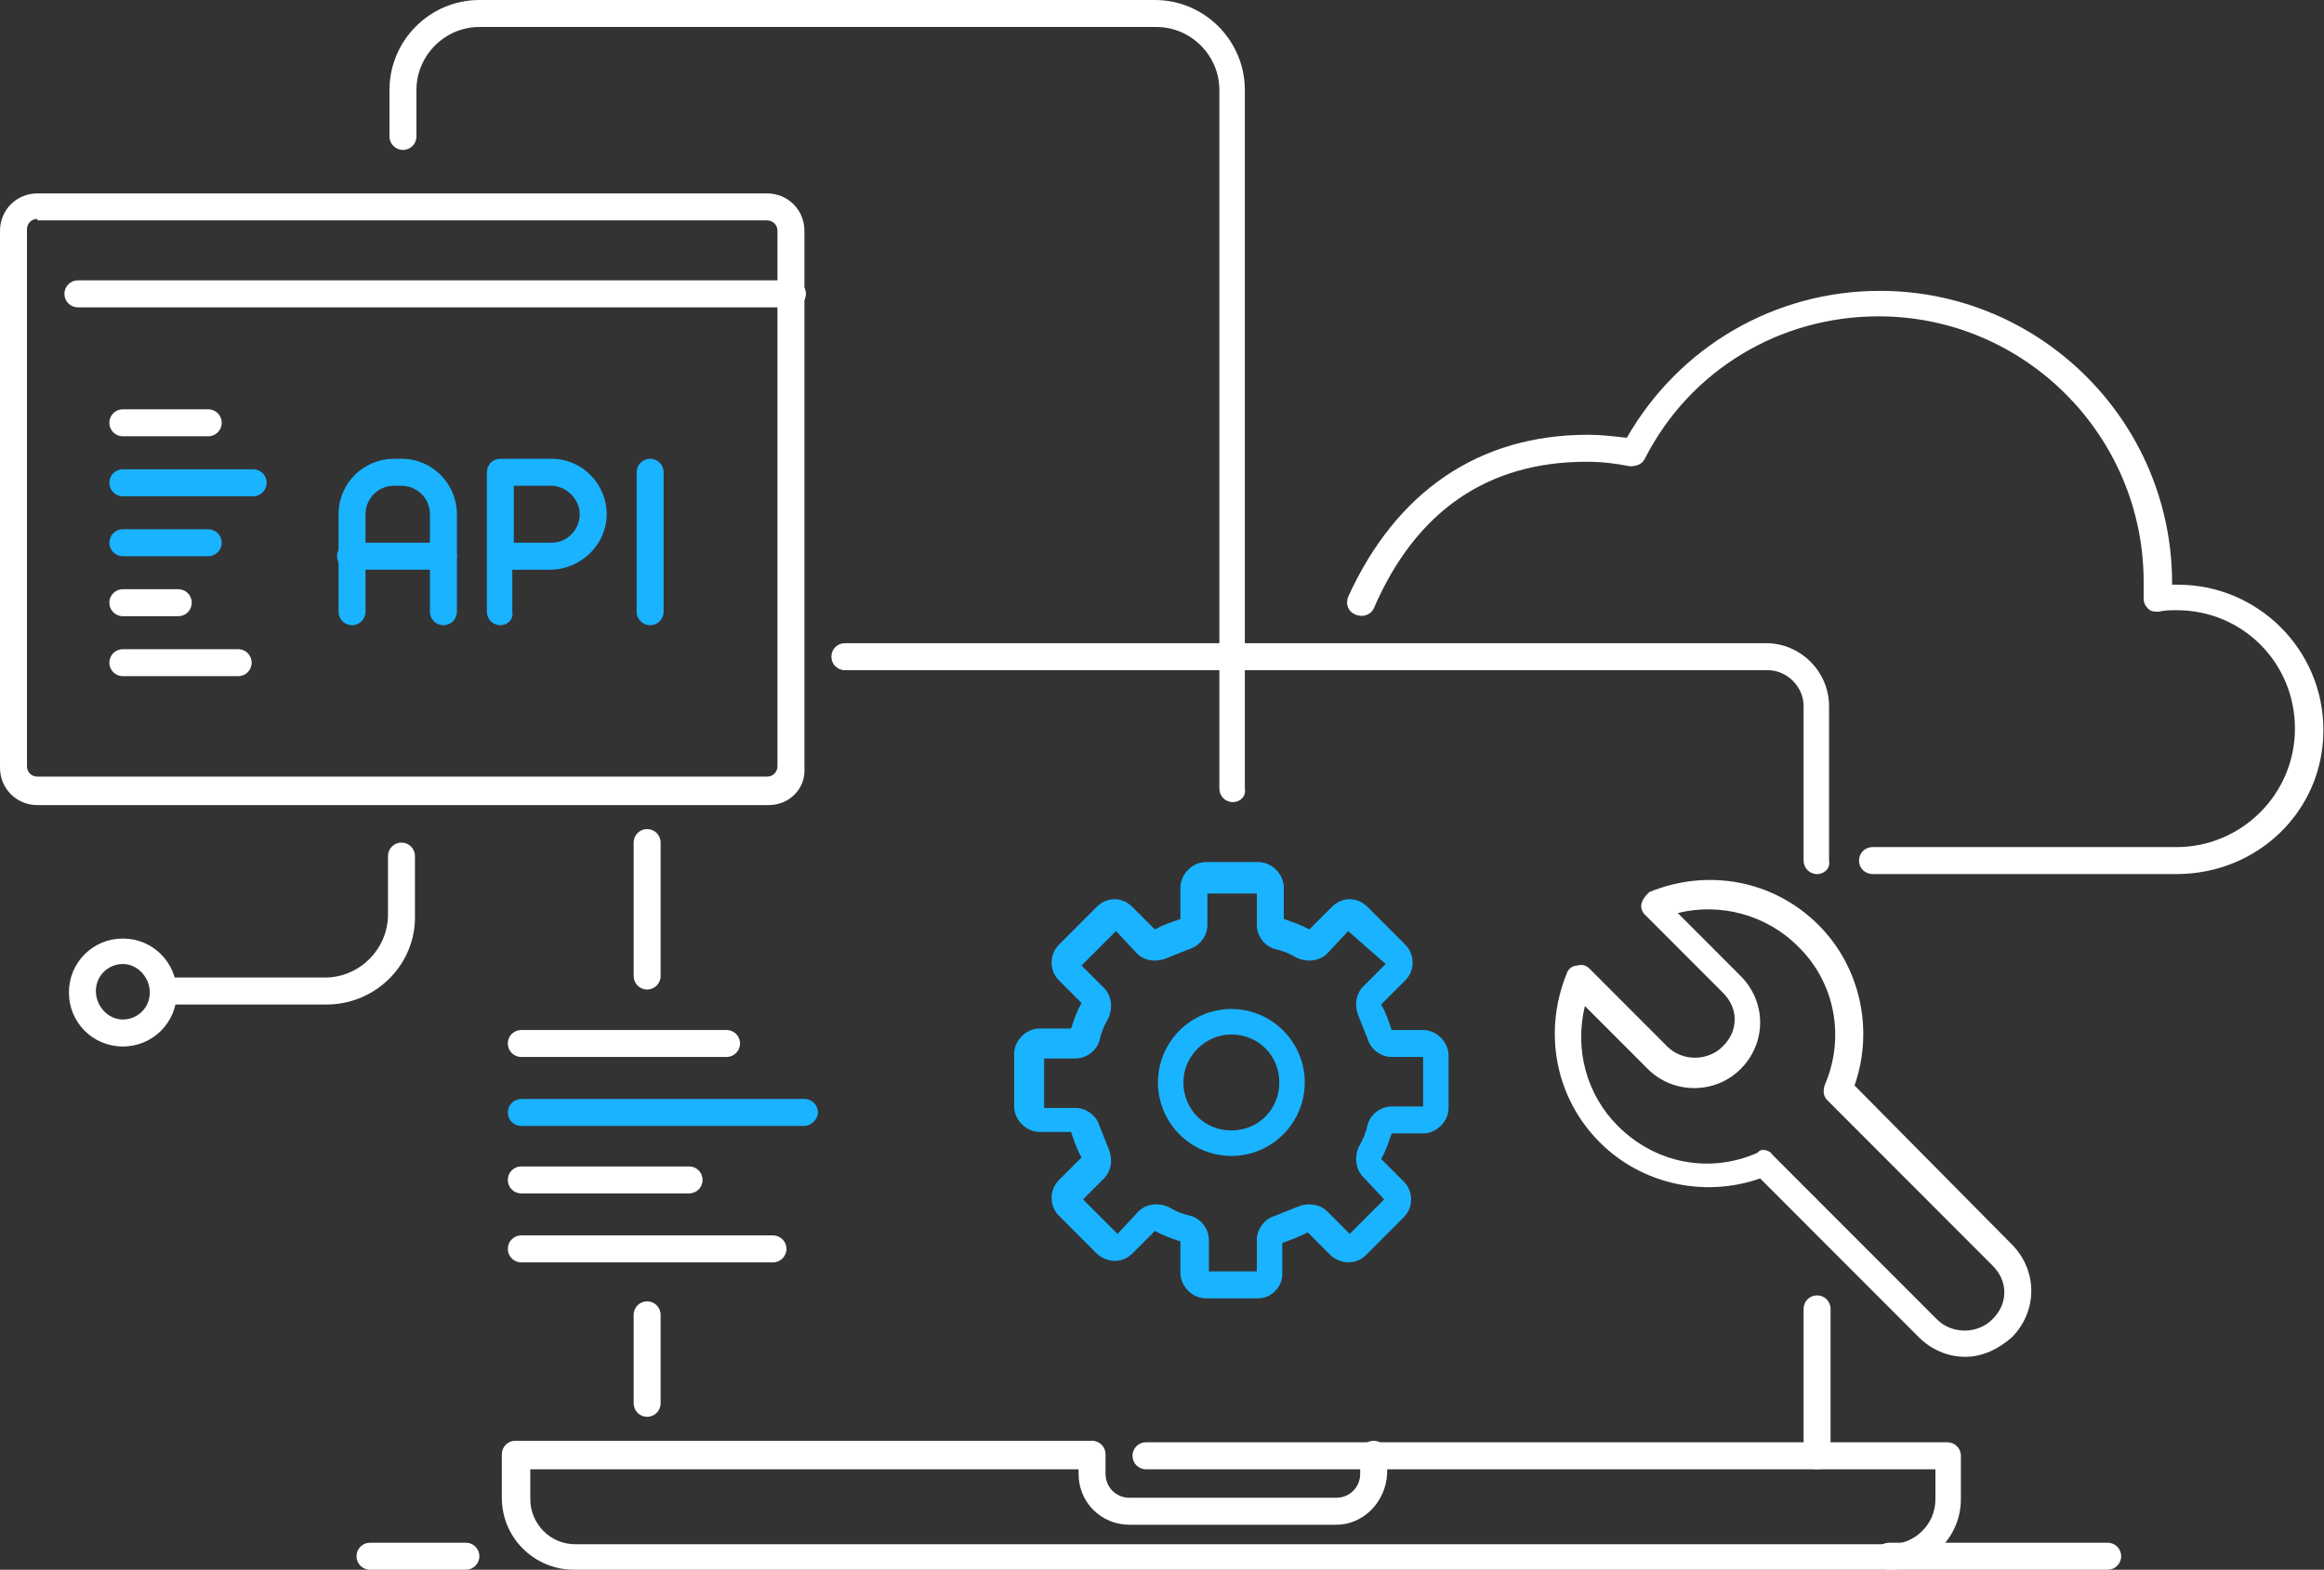 <?xml version="1.0" encoding="UTF-8"?> <svg xmlns="http://www.w3.org/2000/svg" width="416" height="281" viewBox="0 0 416 281" fill="none"><rect x="0" y="0" width="416" height="281" fill="#333333" stroke="none"/><path d="M325.259 263.018C323.918 263.018 322.846 261.945 322.846 260.603V234.301C322.846 232.959 323.918 231.886 325.259 231.886C326.6 231.886 327.672 232.959 327.672 234.301V260.603C327.672 261.945 326.6 263.018 325.259 263.018Z" fill="white"></path><path d="M325.259 156.469C323.919 156.469 322.846 155.396 322.846 154.054V126.41C322.846 122.921 319.896 119.969 316.41 119.969H151.234C149.893 119.969 148.82 118.895 148.82 117.553C148.82 116.211 149.893 115.138 151.234 115.138H316.142C322.31 115.138 327.404 120.237 327.404 126.41V154.054C327.673 155.396 326.6 156.469 325.259 156.469Z" fill="white"></path><path d="M115.838 177.134C114.497 177.134 113.425 176.061 113.425 174.719V150.832C113.425 149.491 114.497 148.417 115.838 148.417C117.179 148.417 118.251 149.491 118.251 150.832V174.719C118.251 176.061 117.179 177.134 115.838 177.134Z" fill="white"></path><path d="M115.838 253.625C114.497 253.625 113.425 252.551 113.425 251.209V235.374C113.425 234.033 114.497 232.959 115.838 232.959C117.179 232.959 118.251 234.033 118.251 235.374V251.209C118.251 252.551 117.179 253.625 115.838 253.625Z" fill="white"></path><path d="M338.13 281H102.699C95.727 281 89.828 275.364 89.828 268.118V260.334C89.828 258.992 90.901 257.919 92.241 257.919H195.209C196.55 257.919 197.622 258.992 197.622 260.334C197.622 261.676 196.818 263.018 195.477 263.018H94.923V268.386C94.923 272.68 98.409 276.438 102.967 276.438H338.398C342.688 276.438 346.442 272.949 346.442 268.386V263.018H205.13C203.789 263.018 202.717 261.945 202.717 260.603C202.717 259.261 203.789 258.187 205.13 258.187H348.587C349.928 258.187 351.001 259.261 351.001 260.603V268.386C351.001 275.364 345.101 281 338.13 281Z" fill="white"></path><path d="M239.185 272.949H202.181C197.086 272.949 193.064 268.923 193.064 263.823V260.334C193.064 258.992 194.137 257.919 195.477 257.919C196.818 257.919 197.891 258.992 197.891 260.334V263.823C197.891 266.239 199.768 268.118 202.181 268.118H239.185C241.598 268.118 243.475 266.239 243.475 263.823V260.334C243.475 258.992 244.548 257.919 245.888 257.919C247.229 257.919 248.302 258.992 248.302 260.334V263.823C248.034 268.923 244.011 272.949 239.185 272.949Z" fill="white"></path><path d="M83.392 281H66.231C64.891 281 63.818 279.926 63.818 278.584C63.818 277.242 64.891 276.169 66.231 276.169H83.392C84.733 276.169 85.806 277.242 85.806 278.584C85.806 279.926 84.733 281 83.392 281Z" fill="white"></path><path d="M137.558 144.124H6.704C2.95 144.124 0 141.171 0 137.414V41.332C0 37.574 2.95 34.622 6.704 34.622H137.29C141.044 34.622 143.993 37.574 143.993 41.332V137.414C144.262 141.171 141.312 144.124 137.558 144.124ZM6.704 39.185C5.631 39.185 4.827 39.99 4.827 41.063V137.145C4.827 138.219 5.631 139.024 6.704 139.024H137.29C138.362 139.024 139.167 138.219 139.167 137.145V41.332C139.167 40.258 138.362 39.453 137.29 39.453H6.704V39.185Z" fill="white"></path><path d="M141.848 55.019H13.943C12.602 55.019 11.53 53.946 11.53 52.604C11.53 51.262 12.602 50.188 13.943 50.188H141.848C143.189 50.188 144.261 51.262 144.261 52.604C144.261 53.946 143.189 55.019 141.848 55.019Z" fill="white"></path><path d="M37.272 78.1H21.988C20.647 78.1 19.574 77.027 19.574 75.685C19.574 74.343 20.647 73.269 21.988 73.269H37.272C38.612 73.269 39.685 74.343 39.685 75.685C39.685 77.027 38.612 78.1 37.272 78.1Z" fill="white"></path><path d="M45.316 88.836H21.988C20.647 88.836 19.574 87.762 19.574 86.42C19.574 85.078 20.647 84.005 21.988 84.005H45.316C46.657 84.005 47.729 85.078 47.729 86.42C47.729 87.762 46.657 88.836 45.316 88.836Z" fill="#1AB3FF"></path><path d="M37.272 99.571H21.988C20.647 99.571 19.574 98.498 19.574 97.156C19.574 95.814 20.647 94.74 21.988 94.74H37.272C38.612 94.74 39.685 95.814 39.685 97.156C39.685 98.498 38.612 99.571 37.272 99.571Z" fill="#1AB3FF"></path><path d="M31.909 110.307H21.988C20.647 110.307 19.574 109.233 19.574 107.891C19.574 106.549 20.647 105.476 21.988 105.476H31.909C33.25 105.476 34.322 106.549 34.322 107.891C34.322 109.233 33.25 110.307 31.909 110.307Z" fill="white"></path><path d="M42.635 121.042H21.988C20.647 121.042 19.574 119.968 19.574 118.626C19.574 117.284 20.647 116.211 21.988 116.211H42.635C43.975 116.211 45.048 117.284 45.048 118.626C45.048 119.968 43.975 121.042 42.635 121.042Z" fill="white"></path><path d="M79.371 111.917C78.03 111.917 76.957 110.843 76.957 109.501V92.056C76.957 89.104 74.544 86.957 71.863 86.957H70.522C67.572 86.957 65.427 89.372 65.427 92.056V109.501C65.427 110.843 64.355 111.917 63.014 111.917C61.673 111.917 60.601 110.843 60.601 109.501V92.056C60.601 86.42 65.159 82.126 70.522 82.126H71.863C77.494 82.126 81.784 86.689 81.784 92.056V109.501C81.784 110.843 80.711 111.917 79.371 111.917Z" fill="#1AB3FF"></path><path d="M89.56 111.917C88.22 111.917 87.147 110.843 87.147 109.501V84.541C87.147 83.2 88.22 82.126 89.56 82.126H98.677C104.308 82.126 108.599 86.689 108.599 92.056C108.599 97.424 104.04 101.987 98.409 101.987H91.705V109.501C91.974 110.843 90.901 111.917 89.56 111.917ZM91.974 97.156H98.677C101.627 97.156 103.772 94.74 103.772 92.056C103.772 89.372 101.359 86.957 98.677 86.957H91.974V97.156Z" fill="#1AB3FF"></path><path d="M116.374 111.917C115.034 111.917 113.961 110.843 113.961 109.501V84.541C113.961 83.2 115.034 82.126 116.374 82.126C117.715 82.126 118.788 83.2 118.788 84.541V109.501C118.788 110.843 117.715 111.917 116.374 111.917Z" fill="#1AB3FF"></path><path d="M79.371 101.986H62.746C61.405 101.986 60.333 100.913 60.333 99.571C60.333 98.229 61.405 97.155 62.746 97.155H79.371C80.712 97.155 81.784 98.229 81.784 99.571C81.784 100.913 80.712 101.986 79.371 101.986Z" fill="#1AB3FF"></path><path d="M377.279 281H338.13C336.789 281 335.717 279.926 335.717 278.584C335.717 277.242 336.789 276.169 338.13 276.169H377.279C378.62 276.169 379.692 277.242 379.692 278.584C379.692 279.926 378.62 281 377.279 281Z" fill="white"></path><path d="M220.414 206.926C213.175 206.926 207.275 201.021 207.275 193.775C207.275 186.528 213.175 180.624 220.414 180.624C227.654 180.624 233.554 186.528 233.554 193.775C233.554 201.021 227.654 206.926 220.414 206.926ZM220.414 185.187C215.856 185.187 211.834 188.944 211.834 193.775C211.834 198.606 215.588 202.363 220.414 202.363C225.241 202.363 228.995 198.606 228.995 193.775C228.995 188.944 225.241 185.187 220.414 185.187Z" fill="#1AB3FF"></path><path d="M225.241 232.423H215.856C213.443 232.423 211.298 230.275 211.298 227.86V222.224C209.689 221.687 208.08 221.15 206.739 220.345L202.717 224.371C201.913 225.176 200.84 225.713 199.499 225.713C198.427 225.713 197.086 225.176 196.282 224.371L189.578 217.661C188.774 216.856 188.237 215.783 188.237 214.441C188.237 213.099 188.774 212.025 189.578 211.22L193.6 207.194C192.796 205.852 192.259 204.242 191.723 202.632H186.092C183.679 202.632 181.534 200.485 181.534 198.069V188.676C181.534 186.26 183.679 184.113 186.092 184.113H191.723C192.259 182.503 192.796 180.892 193.6 179.551L189.578 175.525C188.774 174.72 188.237 173.646 188.237 172.304C188.237 170.962 188.774 169.889 189.578 169.083L196.282 162.374C198.159 160.495 200.84 160.495 202.717 162.374L206.739 166.4C208.08 165.594 209.689 165.058 211.298 164.521V158.885C211.298 156.469 213.443 154.322 215.856 154.322H225.241C227.655 154.322 229.8 156.469 229.8 158.885V164.521C231.409 165.058 233.017 165.594 234.358 166.4L238.38 162.374C240.257 160.495 242.939 160.495 244.816 162.374L251.519 169.083C252.324 169.889 252.86 170.962 252.86 172.304C252.86 173.646 252.324 174.72 251.519 175.525L247.229 179.819C248.033 181.161 248.57 182.771 249.106 184.381H254.737C257.15 184.381 259.296 186.529 259.296 188.944V198.338C259.296 200.753 257.15 202.9 254.737 202.9H249.106C248.57 204.51 248.033 206.121 247.229 207.463L251.251 211.488C252.056 212.294 252.592 213.367 252.592 214.709C252.592 216.051 252.056 217.125 251.251 217.93L244.548 224.639C243.743 225.445 242.671 225.981 241.33 225.981C240.257 225.981 238.917 225.445 238.112 224.639L234.09 220.614C232.481 221.419 231.14 221.955 229.532 222.492V228.128C229.532 230.275 227.655 232.423 225.241 232.423ZM216.124 227.592H224.973V221.955C224.973 220.077 226.314 218.198 228.191 217.661C229.532 217.125 230.872 216.588 232.213 216.051C234.09 215.246 236.235 215.514 237.576 216.856L241.598 220.882L247.765 214.709L244.011 210.683C242.671 209.341 242.402 207.194 243.207 205.316C244.011 203.974 244.548 202.632 244.816 201.29C245.352 199.411 247.229 198.069 249.106 198.069H254.737V189.212H249.106C247.229 189.212 245.352 187.871 244.816 185.992C244.279 184.65 243.743 183.308 243.207 181.966C242.402 180.087 242.671 177.94 244.011 176.598L248.033 172.573L241.33 166.668L237.576 170.694C236.235 172.036 234.09 172.304 232.213 171.499C230.872 170.694 229.532 170.157 228.191 169.889C226.314 169.352 224.973 167.473 224.973 165.594V159.958H216.124V165.594C216.124 167.473 214.784 169.352 212.907 169.889C211.566 170.425 210.225 170.962 208.884 171.499C207.007 172.304 204.862 172.036 203.522 170.694L199.768 166.668L193.6 172.841L197.622 176.867C198.963 178.209 199.231 180.356 198.427 182.234C197.622 183.576 197.086 184.918 196.818 186.26C196.282 188.139 194.405 189.481 192.528 189.481H186.897V198.338H192.528C194.405 198.338 196.282 199.679 196.818 201.558C197.354 202.9 197.89 204.242 198.427 205.584C199.231 207.463 198.963 209.61 197.622 210.952L193.868 214.709L200.036 220.882L203.79 216.856C205.13 215.514 207.276 215.246 209.153 216.051C210.493 216.856 211.834 217.393 213.175 217.661C215.052 218.198 216.392 220.077 216.392 221.955V227.592H216.124Z" fill="#1AB3FF"></path><path d="M21.988 187.334C16.625 187.334 12.335 183.039 12.335 177.672C12.335 172.304 16.625 168.01 21.988 168.01C27.351 168.01 31.641 172.304 31.641 177.672C31.641 183.039 27.351 187.334 21.988 187.334ZM21.988 172.572C19.306 172.572 17.161 174.719 17.161 177.403C17.161 180.087 19.306 182.503 21.988 182.503C24.669 182.503 26.814 180.356 26.814 177.672C26.814 174.988 24.669 172.572 21.988 172.572Z" fill="white"></path><path d="M389.614 156.468H335.181C333.84 156.468 332.767 155.395 332.767 154.053C332.767 152.711 333.84 151.638 335.181 151.638H389.614C401.144 151.638 410.797 142.244 410.797 130.435C410.797 118.626 401.412 109.233 389.614 109.233C388.541 109.233 387.469 109.233 386.396 109.501C385.592 109.501 385.055 109.501 384.519 108.964C383.983 108.427 383.715 107.891 383.715 107.086V106.28C383.715 105.475 383.715 104.938 383.715 104.133C383.715 78.1 362.531 56.629 336.253 56.629C318.556 56.629 302.467 66.291 294.423 82.126C293.886 83.199 292.814 83.468 291.741 83.468C289.06 82.931 286.646 82.662 283.965 82.662C266.267 82.662 253.397 91.519 245.888 108.964C245.352 110.038 244.011 110.575 242.671 110.038C241.33 109.501 240.794 108.159 241.33 106.817C249.911 88.03 264.659 77.831 284.233 77.831C286.646 77.831 288.792 78.1 291.205 78.368C300.59 61.997 317.751 52.066 336.521 52.066C365.213 52.066 388.809 75.416 388.809 104.402V104.67C389.077 104.67 389.614 104.67 389.882 104.67C404.094 104.67 415.892 116.211 415.892 130.703C415.892 145.196 404.094 156.468 389.614 156.468Z" fill="white"></path><path d="M58.455 179.819H29.227C27.887 179.819 26.814 178.745 26.814 177.403C26.814 176.061 27.887 174.988 29.227 174.988H58.187C64.354 174.988 69.449 169.888 69.449 163.716V153.248C69.449 151.907 70.522 150.833 71.862 150.833C73.203 150.833 74.276 151.907 74.276 153.248V163.716C74.544 172.572 67.304 179.819 58.455 179.819Z" fill="white"></path><path d="M220.682 143.586C219.342 143.586 218.269 142.513 218.269 141.171V16.103C218.269 9.93 213.174 4.831 207.007 4.831H85.806C79.639 4.831 74.544 9.93 74.544 16.103V24.423C74.544 25.765 73.471 26.839 72.131 26.839C70.79 26.839 69.717 25.765 69.717 24.423V16.103C69.717 7.246 76.957 0 85.806 0H206.739C215.588 0 222.828 7.246 222.828 16.103V141.171C223.096 142.513 222.023 143.586 220.682 143.586Z" fill="white"></path><path d="M130.05 189.212H93.314C91.973 189.212 90.901 188.138 90.901 186.796C90.901 185.454 91.973 184.381 93.314 184.381H130.05C131.391 184.381 132.463 185.454 132.463 186.796C132.463 188.138 131.391 189.212 130.05 189.212Z" fill="white"></path><path d="M143.993 201.558H93.314C91.973 201.558 90.901 200.484 90.901 199.142C90.901 197.8 91.973 196.727 93.314 196.727H143.993C145.334 196.727 146.407 197.8 146.407 199.142C146.407 200.484 145.066 201.558 143.993 201.558Z" fill="#1AB3FF"></path><path d="M123.346 213.636H93.314C91.973 213.636 90.901 212.562 90.901 211.22C90.901 209.878 91.973 208.805 93.314 208.805H123.346C124.687 208.805 125.76 209.878 125.76 211.22C125.76 212.562 124.687 213.636 123.346 213.636Z" fill="white"></path><path d="M138.362 225.981H93.314C91.973 225.981 90.901 224.908 90.901 223.566C90.901 222.224 91.973 221.15 93.314 221.15H138.362C139.703 221.15 140.776 222.224 140.776 223.566C140.776 224.908 139.703 225.981 138.362 225.981Z" fill="white"></path><path d="M351.806 242.889C348.588 242.889 345.638 241.548 343.493 239.4L315.07 210.952C305.149 214.441 293.887 212.025 286.379 204.51C278.334 196.459 276.189 184.65 280.479 174.183C280.748 173.378 281.552 172.841 282.356 172.841C283.161 172.572 283.965 172.841 284.502 173.378L298.445 187.334C301.127 190.017 305.685 190.017 308.366 187.334C309.707 185.992 310.512 184.381 310.512 182.503C310.512 180.624 309.707 179.014 308.366 177.672L294.423 163.716C293.887 163.179 293.618 162.374 293.887 161.569C294.155 160.763 294.691 160.227 295.227 159.69C305.685 155.396 317.483 157.543 325.528 165.594C333.036 173.109 335.449 184.381 331.963 194.312L360.118 222.761C362.263 224.908 363.604 227.86 363.604 231.08C363.604 234.301 362.263 237.253 360.118 239.4C357.705 241.548 354.755 242.889 351.806 242.889ZM315.606 205.852C316.143 205.852 316.947 206.121 317.215 206.657L346.711 236.18C349.392 238.864 353.951 238.864 356.632 236.18C357.973 234.838 358.778 233.228 358.778 231.349C358.778 229.47 357.973 227.86 356.632 226.518L327.136 196.995C326.332 196.19 326.332 195.385 326.6 194.312C330.354 185.723 328.477 175.793 321.774 169.352C316.143 163.716 307.83 161.569 300.322 163.447L311.584 174.719C313.729 176.867 315.07 179.819 315.07 183.039C315.07 186.26 313.729 189.212 311.584 191.359C307.026 195.922 299.518 195.922 294.959 191.359L283.697 180.087C281.82 187.87 283.965 195.922 289.596 201.558C296.3 208.268 305.953 210.146 314.534 206.389C315.07 205.852 315.338 205.852 315.606 205.852Z" fill="white"></path></svg> 